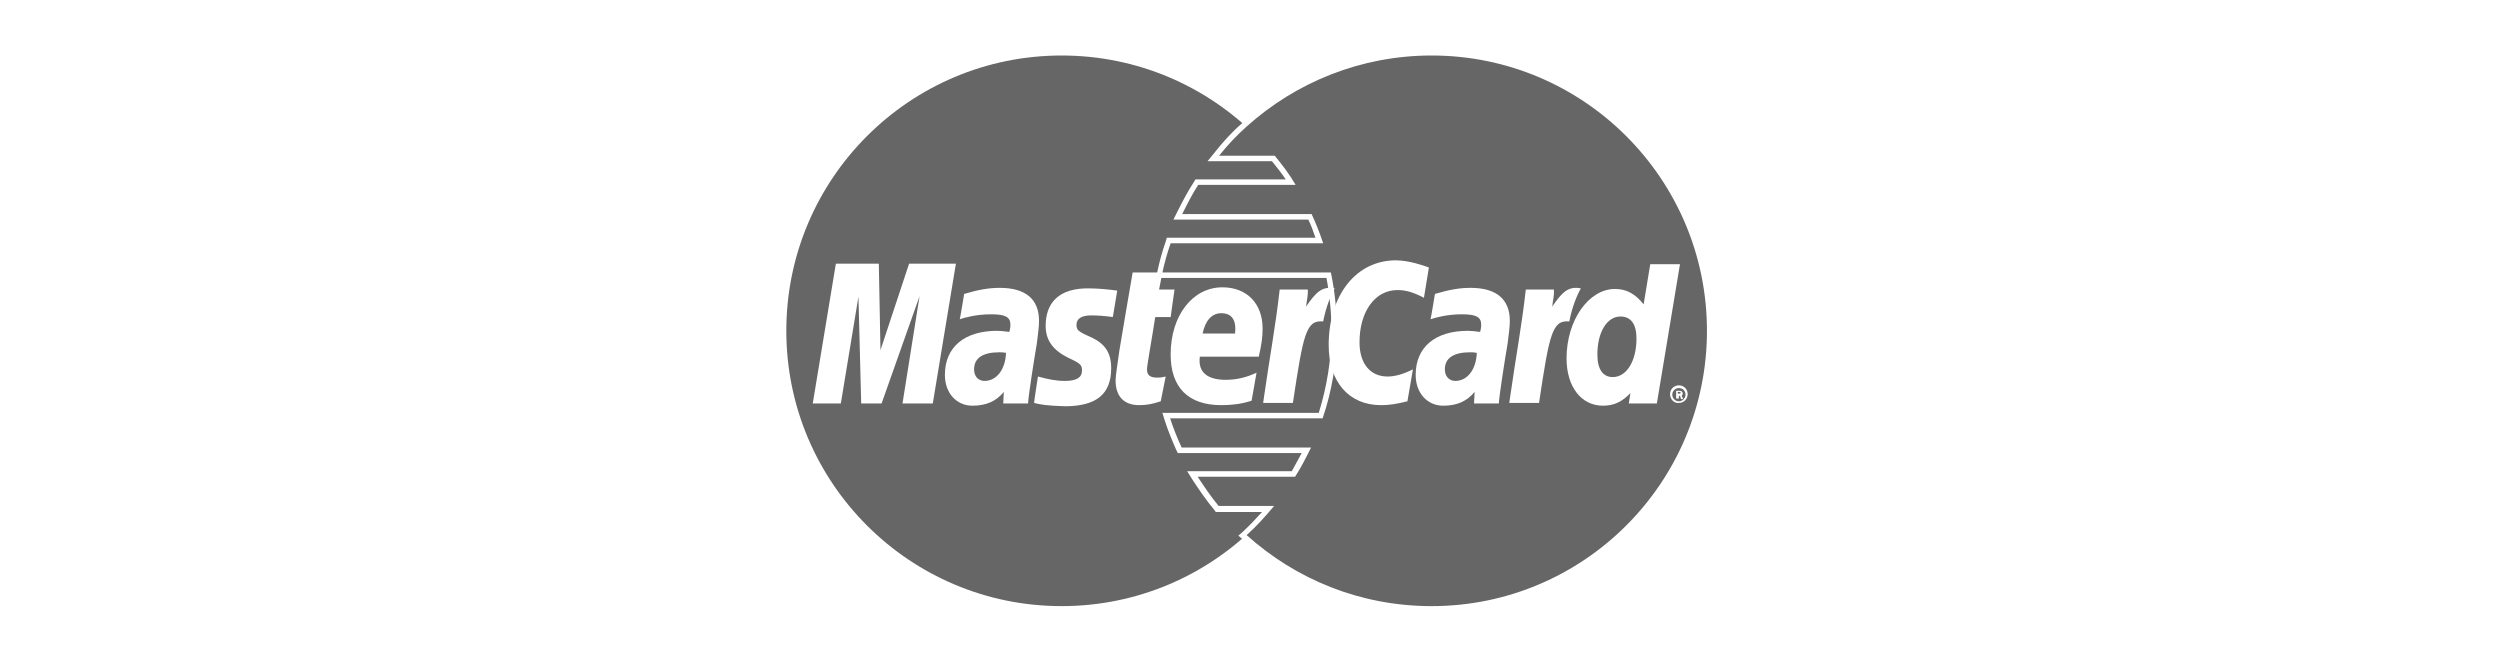 <?xml version="1.0" encoding="UTF-8" standalone="no"?>
<svg
   xmlns:dc="http://purl.org/dc/elements/1.1/"
   xmlns:cc="http://creativecommons.org/ns#"
   xmlns:rdf="http://www.w3.org/1999/02/22-rdf-syntax-ns#"
   xmlns:svg="http://www.w3.org/2000/svg"
   xmlns="http://www.w3.org/2000/svg"
   xmlns:sodipodi="http://sodipodi.sourceforge.net/DTD/sodipodi-0.dtd"
   xmlns:inkscape="http://www.inkscape.org/namespaces/inkscape"
   version="1.1"
   id="Ebene_1"
   x="0px"
   y="0px"
   viewBox="0 0 400 106"
   style="enable-background:new 0 0 400 106;"
   xml:space="preserve"
   sodipodi:docname="Mastercard_400px_sw_60.svg"
   inkscape:version="1.0.1 (3bc2e813f5, 2020-09-07)"><defs
   id="defs55" /><sodipodi:namedview
   pagecolor="#ffffff"
   bordercolor="#666666"
   borderopacity="1"
   objecttolerance="10"
   gridtolerance="10"
   guidetolerance="10"
   inkscape:pageopacity="0"
   inkscape:pageshadow="2"
   inkscape:window-width="2091"
   inkscape:window-height="911"
   id="namedview53"
   showgrid="false"
   inkscape:zoom="2.5325"
   inkscape:cx="200"
   inkscape:cy="53"
   inkscape:window-x="0"
   inkscape:window-y="0"
   inkscape:window-maximized="0"
   inkscape:current-layer="g50" />
<style
   type="text/css"
   id="style2">
	.st0{fill:#FFFFFF;}
	.st1{fill:#999999;}
</style>
<rect
   class="st0"
   width="400"
   height="106"
   id="rect4" />
<g
   id="g50">
	<g
   id="g48"
   transform="matrix(0.881,0,0,0.881,23.262,6.237)"
   style="stroke-width:1.134">
		<g
   id="g18"
   style="stroke-width:1.134">
			<g
   id="g16"
   style="stroke-width:1.134">
				<circle
   class="st1"
   cx="166.4"
   cy="53"
   r="50"
   id="circle6"
   style="fill:#666666;stroke-width:1.134" />
				<g
   id="g14"
   style="stroke-width:1.134">
					<g
   id="g12"
   style="stroke-width:1.134">
						<path
   class="st1"
   d="m 233.6,103.5 c -12.5,0 -24.6,-4.6 -33.9,-13 l -0.4,-0.4 0.4,-0.4 c 1.6,-1.4 3,-2.9 4.3,-4.4 h -9.3 l -0.2,-0.2 c -1.4,-1.7 -2.6,-3.6 -3.8,-5.3 L 190.2,79 h 18.4 c 0.9,-1.4 1.6,-2.9 2.4,-4.3 h -23 l -0.1,-0.3 C 187.1,72.8 186.4,71 185.8,69 l -0.2,-0.7 h 28 c 1.6,-4.9 2.5,-10.1 2.5,-15.4 0,-3.3 -0.3,-6.7 -1,-10.1 h -30.8 l 0.1,-0.6 c 0.4,-1.9 0.9,-3.7 1.5,-5.4 l 0.1,-0.3 h 27.4 c -0.5,-1.5 -1.1,-3 -1.7,-4.3 h -24 l 0.4,-0.7 c 0.9,-1.8 1.8,-3.6 2.9,-5.3 L 191.1,26 H 208 c -1,-1.6 -2.1,-3.1 -3.2,-4.3 H 194 l 0.6,-0.8 c 1.5,-1.9 3.2,-3.7 5.1,-5.4 9.3,-8.4 21.4,-13 33.9,-13 27.8,0 50.5,22.7 50.5,50.5 0,27.8 -22.7,50.5 -50.5,50.5 z"
   id="path8"
   style="fill:#666666;stroke-width:1.134" />
						<path
   class="st0"
   d="m 233.6,3 c 27.6,0 50,22.4 50,50 0,27.6 -22.4,50 -50,50 -13,0 -24.7,-4.9 -33.6,-12.9 1.8,-1.6 3.4,-3.4 5,-5.3 h -10.1 c -1.4,-1.7 -2.6,-3.5 -3.8,-5.3 h 17.7 c 1.1,-1.7 2,-3.5 2.9,-5.3 h -23.5 c -0.8,-1.7 -1.5,-3.5 -2.1,-5.3 h 27.7 c 1.7,-5 2.6,-10.3 2.6,-15.9 0,-3.6 -0.4,-7.2 -1.1,-10.6 h -30.6 c 0.4,-1.8 0.9,-3.6 1.5,-5.3 h 27.7 c -0.6,-1.8 -1.3,-3.6 -2.1,-5.3 h -23.5 c 0.9,-1.8 1.8,-3.6 2.9,-5.3 h 17.7 c -1.1,-1.9 -2.4,-3.6 -3.8,-5.3 H 195 c 1.5,-1.9 3.2,-3.7 5,-5.3 C 208.9,7.9 220.7,3 233.6,3 m 0,-1 c -12.7,0 -24.8,4.7 -34.3,13.2 -1.9,1.6 -3.6,3.5 -5.1,5.4 l -1.3,1.6 h 2.1 9.6 c 0.8,1 1.7,2.1 2.5,3.3 h -15.9 -0.5 l -0.3,0.5 c -1.1,1.7 -2.1,3.6 -3,5.4 l -0.7,1.4 h 1.6 22.9 c 0.5,1 0.9,2.1 1.3,3.3 h -26.3 -0.7 l -0.2,0.7 c -0.6,1.7 -1.1,3.5 -1.5,5.4 l -0.3,1.2 h 1.2 29.8 c 0.6,3.2 0.9,6.4 0.9,9.6 0,5.1 -0.8,10.1 -2.3,14.9 h -27 -1.4 l 0.4,1.3 c 0.6,1.9 1.4,3.8 2.1,5.4 l 0.3,0.6 h 0.6 21.9 c -0.6,1.1 -1.2,2.2 -1.8,3.3 h -17.1 -1.9 l 1,1.6 c 1.2,1.8 2.4,3.6 3.9,5.4 l 0.3,0.4 h 0.5 7.9 c -1.1,1.2 -2.2,2.4 -3.5,3.6 l -0.8,0.7 0.8,0.7 c 9.4,8.5 21.6,13.2 34.3,13.2 28.1,0 51,-22.9 51,-51 C 284.6,25 261.7,2 233.6,2 Z"
   id="path10"
   style="stroke-width:1.134" />
					</g>
				</g>
			</g>
		</g>
		<g
   id="g46"
   style="stroke-width:1.134">
			<g
   id="g44"
   style="stroke-width:1.134">
				<polygon
   class="st0"
   points="130,66.2 129.5,46.8 126.3,66.2 121.2,66.2 125.4,40.8 133.2,40.8 133.5,56.5 138.7,40.8 147.2,40.8 143,66.2 137.5,66.2 140.6,46.7 133.7,66.2 "
   id="polygon20"
   style="stroke-width:1.134" />
				<path
   class="st0"
   d="m 156.3,57 c -0.6,-0.1 -0.8,-0.1 -1.2,-0.1 -3.1,0 -4.6,1.1 -4.6,3.1 0,1.3 0.8,2.1 1.9,2.1 2.2,0 3.8,-2.1 3.9,-5.1 z m 4,9.2 c -0.7,0 -4.5,0 -4.5,0 l 0.1,-2.1 c -1.4,1.7 -3.2,2.5 -5.7,2.5 -2.9,0 -5,-2.3 -5,-5.6 0,-5 3.5,-8 9.5,-8 0.6,0 1.4,0.1 2.2,0.2 0.2,-0.7 0.2,-1 0.2,-1.3 0,-1.4 -0.9,-1.9 -3.5,-1.9 -2.7,0 -4.8,0.6 -5.7,0.9 0.1,-0.3 0.8,-4.6 0.8,-4.6 2.7,-0.8 4.5,-1.1 6.5,-1.1 4.7,0 7.1,2.1 7.1,6 0,1.1 -0.2,2.4 -0.4,4.1 -0.5,2.9 -1.5,9.3 -1.6,10.9 z"
   id="path22"
   style="stroke-width:1.134" />
				<path
   class="st0"
   d="m 233.1,41.5 -0.9,5.5 c -1.9,-1 -3.3,-1.4 -4.8,-1.4 -4.1,0 -6.9,3.9 -6.9,9.5 0,3.8 1.9,6.2 5.1,6.2 1.3,0 2.8,-0.4 4.6,-1.3 l -1,5.8 c -2,0.5 -3.3,0.7 -4.8,0.7 -5.8,0 -9.5,-4.2 -9.5,-10.9 0,-9.1 5,-15.4 12.2,-15.4 2.4,0 5.2,1 6,1.3 z"
   id="path24"
   style="stroke-width:1.134" />
				<path
   class="st0"
   d="m 241.8,57 c -0.6,-0.1 -0.8,-0.1 -1.2,-0.1 -3.1,0 -4.6,1.1 -4.6,3.1 0,1.3 0.8,2.1 1.9,2.1 2.2,0 3.8,-2.1 3.9,-5.1 z m 4,9.2 c -0.7,0 -4.5,0 -4.5,0 l 0.1,-2.1 c -1.4,1.7 -3.2,2.5 -5.7,2.5 -2.9,0 -5,-2.3 -5,-5.6 0,-5 3.5,-8 9.5,-8 0.6,0 1.4,0.1 2.2,0.2 0.2,-0.7 0.2,-1 0.2,-1.3 0,-1.4 -0.9,-1.9 -3.5,-1.9 -2.7,0 -4.8,0.6 -5.7,0.9 0.1,-0.3 0.8,-4.6 0.8,-4.6 2.7,-0.8 4.5,-1.1 6.5,-1.1 4.7,0 7.1,2.1 7.1,6 0,1.1 -0.2,2.4 -0.4,4.1 -0.5,2.9 -1.5,9.3 -1.6,10.9 z"
   id="path26"
   style="stroke-width:1.134" />
				<path
   class="st0"
   d="m 184.4,65.8 c -1.5,0.5 -2.6,0.7 -3.9,0.7 -2.8,0 -4.3,-1.6 -4.3,-4.5 0,-0.9 0.4,-3.3 0.7,-5.5 0.3,-1.9 2.4,-14.1 2.4,-14.1 h 5.4 l -0.6,3.1 h 2.8 l -0.7,5 h -2.8 c -0.6,3.9 -1.5,8.8 -1.5,9.5 0,1.1 0.6,1.5 1.9,1.5 0.6,0 1.1,-0.1 1.5,-0.2 z"
   id="path28"
   style="stroke-width:1.134" />
				<path
   class="st0"
   d="m 200.9,65.7 c -1.9,0.6 -3.6,0.8 -5.5,0.8 -6,0 -9.2,-3.2 -9.2,-9.2 0,-7.1 4,-12.2 9.4,-12.2 4.4,0 7.3,2.9 7.3,7.5 0,1.5 -0.2,3 -0.7,5.1 h -10.7 c -0.4,3 1.6,4.2 4.7,4.2 1.9,0 3.7,-0.4 5.6,-1.3 z m -3,-12.2 c 0,-0.4 0.6,-3.7 -2.5,-3.7 -1.7,0 -2.9,1.3 -3.4,3.7 z"
   id="path30"
   style="stroke-width:1.134" />
				<path
   class="st0"
   d="m 163.5,52.1 c 0,2.6 1.3,4.4 4.1,5.8 2.2,1 2.5,1.3 2.5,2.3 0,1.3 -1,1.9 -3.1,1.9 -1.6,0 -3.1,-0.3 -4.9,-0.8 0,0 -0.7,4.5 -0.7,4.8 1.2,0.3 2.3,0.5 5.6,0.6 5.7,0 8.4,-2.2 8.4,-6.9 0,-2.8 -1.1,-4.5 -3.8,-5.7 -2.3,-1 -2.5,-1.3 -2.5,-2.2 0,-1.1 0.9,-1.7 2.7,-1.7 1.1,0 2.5,0.1 3.9,0.3 l 0.8,-4.8 c -1.4,-0.2 -3.5,-0.4 -4.8,-0.4 -6.1,-0.2 -8.2,2.9 -8.2,6.8 z"
   id="path32"
   style="stroke-width:1.134" />
				<path
   class="st0"
   d="m 274.5,66.2 h -5.1 l 0.3,-1.9 c -1.5,1.6 -3,2.3 -5,2.3 -3.9,0 -6.6,-3.4 -6.6,-8.6 0,-6.9 4,-12.6 8.8,-12.6 2.1,0 3.7,0.9 5.2,2.8 l 1.2,-7.3 h 5.4 z m -8,-4.8 c 2.5,0 4.3,-2.9 4.3,-7 0,-2.6 -1,-4 -2.9,-4 -2.5,0 -4.2,2.9 -4.2,6.9 0,2.7 1,4.1 2.8,4.1 z"
   id="path34"
   style="stroke-width:1.134" />
				<path
   class="st0"
   d="m 250.7,45.5 c -0.7,6.4 -1.9,12.8 -2.8,19.2 l -0.2,1.4 h 5.4 c 1.9,-12.6 2.4,-15.1 5.5,-14.8 0.5,-2.6 1.4,-4.8 2.1,-6 -2.3,-0.5 -3.5,0.8 -5.2,3.3 0.1,-1.1 0.4,-2.1 0.3,-3.1 z"
   id="path36"
   style="stroke-width:1.134" />
				<path
   class="st0"
   d="m 206,45.5 c -0.7,6.4 -1.9,12.8 -2.8,19.2 l -0.2,1.4 h 5.4 c 1.9,-12.6 2.4,-15.1 5.5,-14.8 0.5,-2.6 1.4,-4.8 2.1,-6 -2.3,-0.5 -3.5,0.8 -5.2,3.3 0.1,-1.1 0.4,-2.1 0.3,-3.1 z"
   id="path38"
   style="stroke-width:1.134" />
				<g
   id="g42"
   style="stroke-width:1.134">
					<path
   class="st0"
   d="m 276.9,64.5 c 0,-0.9 0.7,-1.6 1.6,-1.6 0.9,0 1.6,0.7 1.6,1.6 0,0.9 -0.7,1.6 -1.6,1.6 -0.9,0.1 -1.6,-0.7 -1.6,-1.6 z m 1.6,1.3 c 0.7,0 1.2,-0.6 1.2,-1.2 0,-0.7 -0.5,-1.2 -1.2,-1.2 -0.7,0 -1.2,0.6 -1.2,1.2 0,0.6 0.5,1.2 1.2,1.2 z m -0.2,-0.5 H 278 v -1.4 h 0.6 c 0.1,0 0.3,0 0.4,0.1 0.1,0.1 0.2,0.2 0.2,0.4 0,0.2 -0.1,0.3 -0.2,0.4 l 0.3,0.6 h -0.4 l -0.2,-0.6 h -0.2 v 0.5 z m 0,-0.9 h 0.2 c 0.1,0 0.1,0 0.2,0 0.1,0 0.1,-0.1 0.1,-0.2 0,-0.1 0,-0.1 -0.1,-0.1 -0.1,0 -0.2,0 -0.2,0 h -0.2 z"
   id="path40"
   style="stroke-width:1.134" />
				</g>
			</g>
		</g>
	</g>
</g>
</svg>
